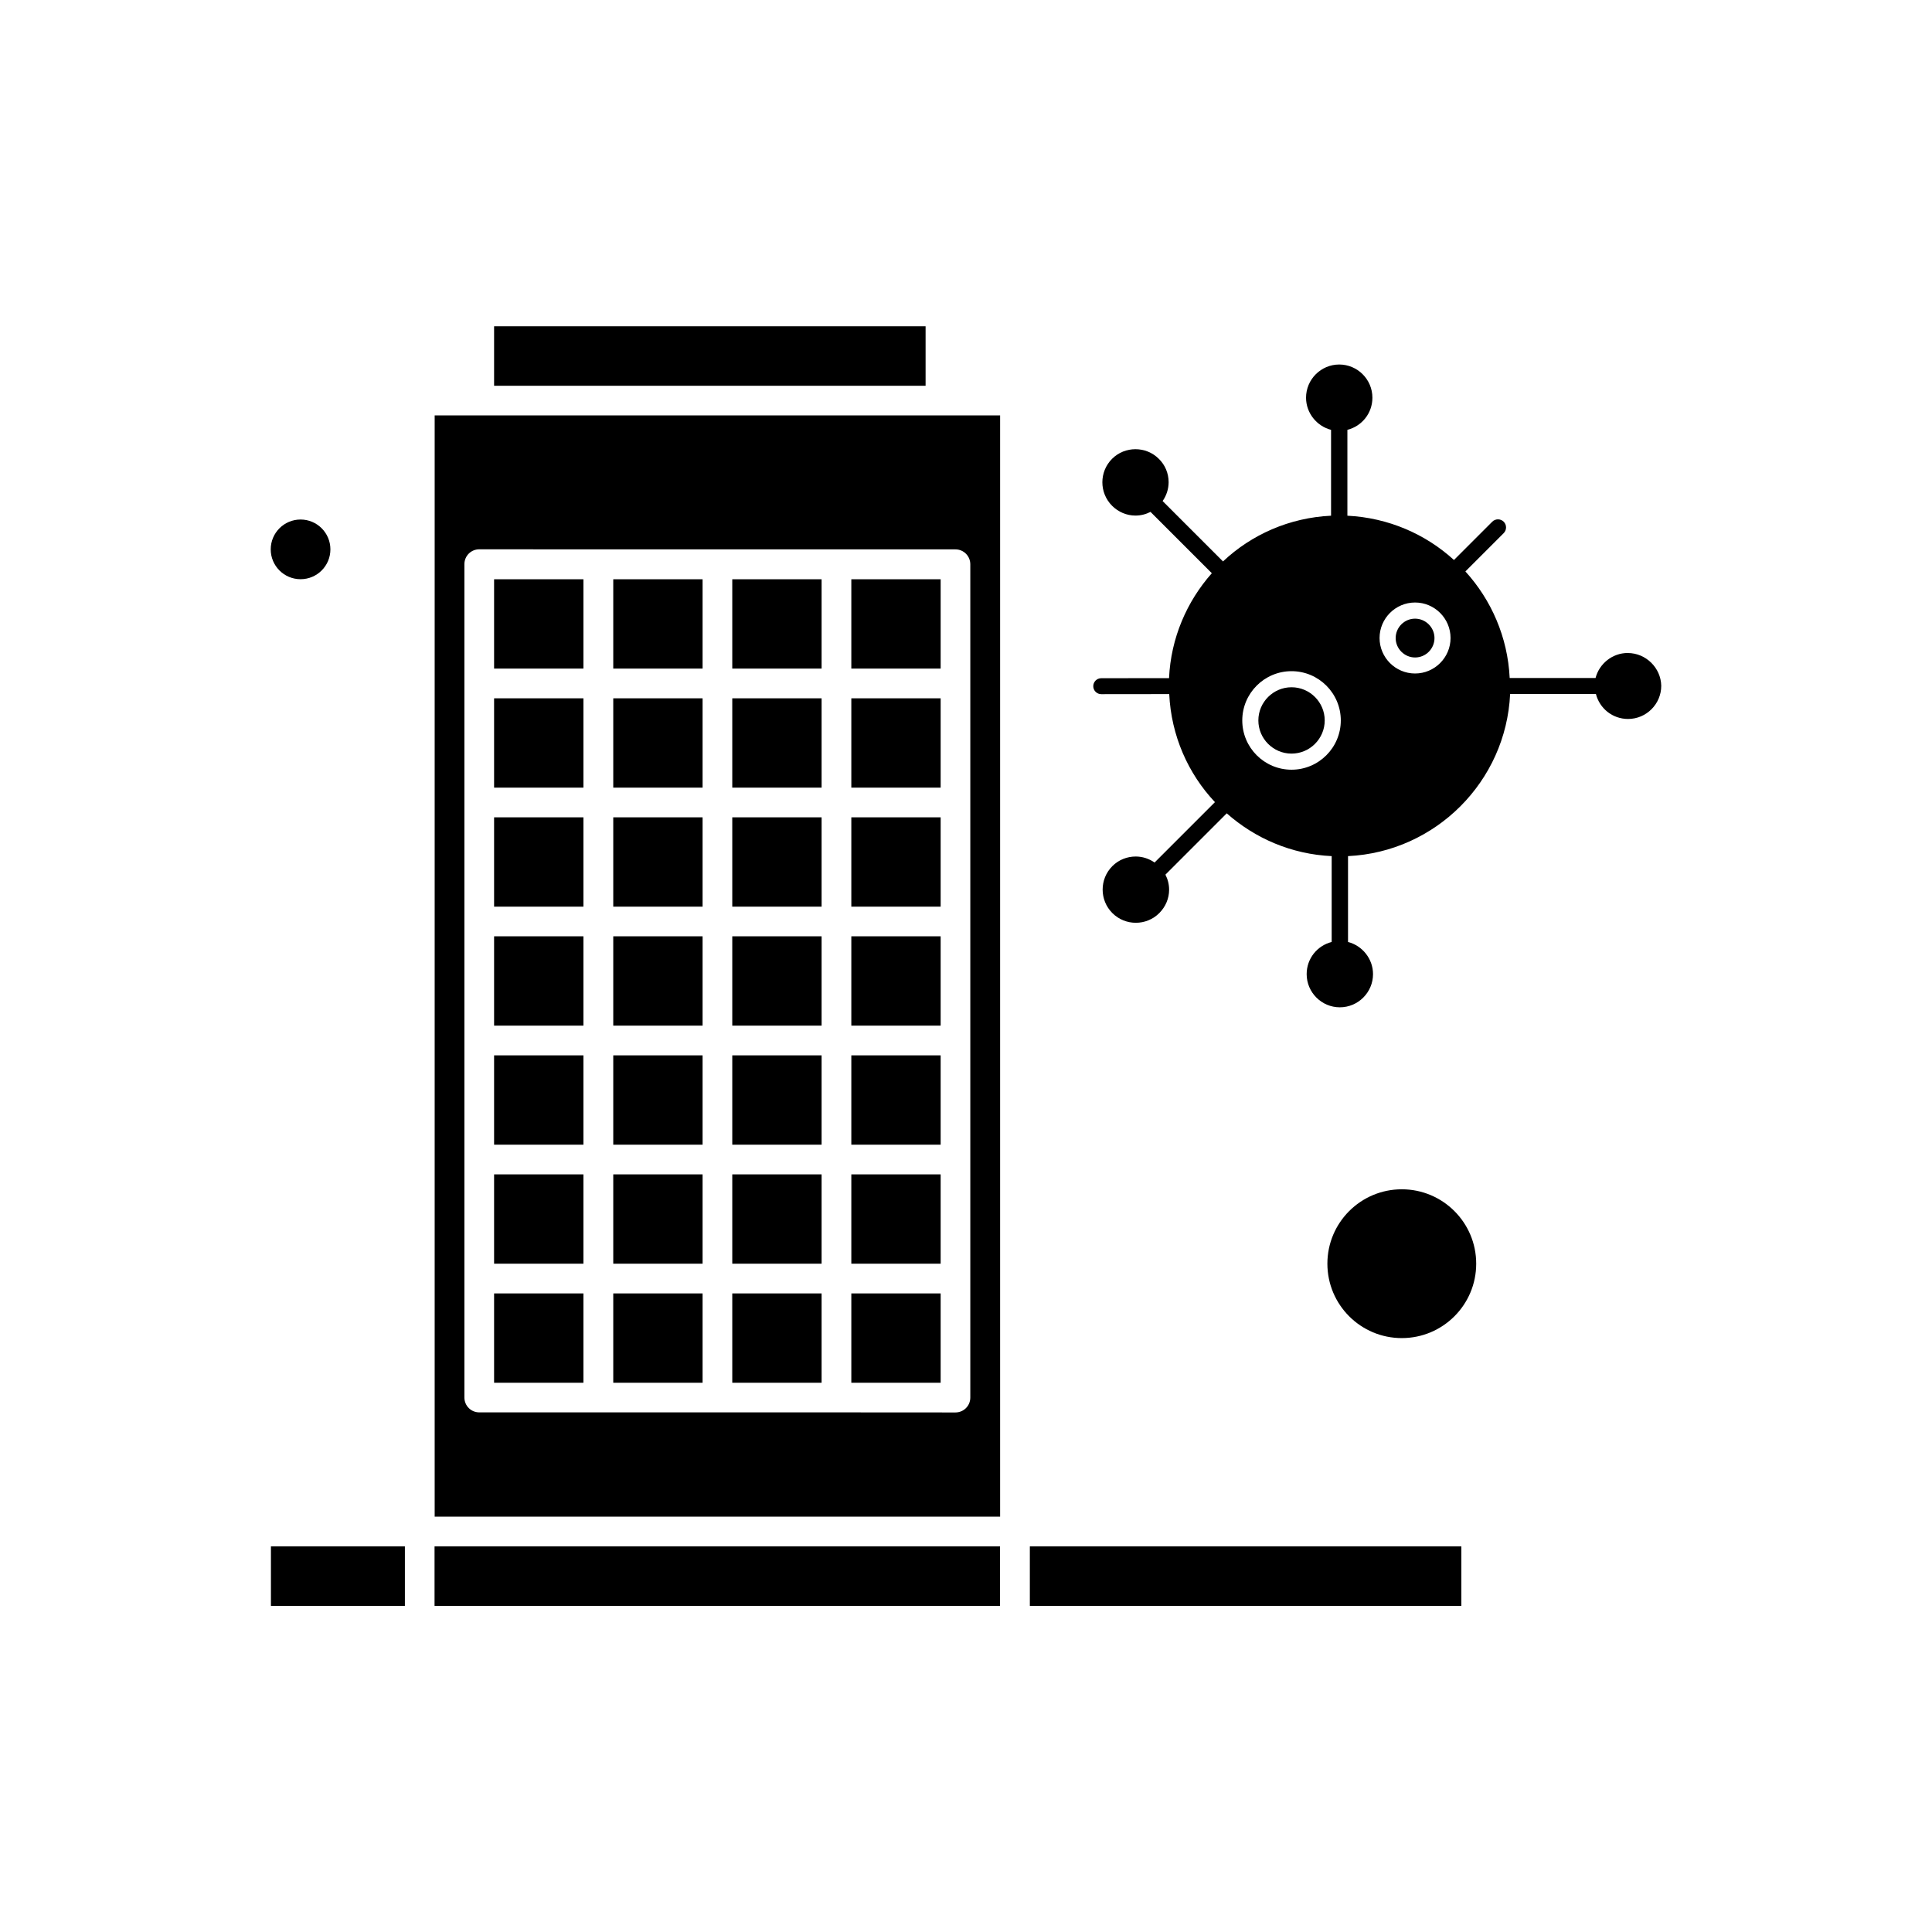 <?xml version="1.0" encoding="UTF-8"?>
<!-- Uploaded to: SVG Repo, www.svgrepo.com, Generator: SVG Repo Mixer Tools -->
<svg fill="#000000" width="800px" height="800px" version="1.1" viewBox="144 144 512 512" xmlns="http://www.w3.org/2000/svg">
 <g fill-rule="evenodd">
  <path d="m338.06 486.77h23.672v23.672h-23.672z"/>
  <path d="m306.52 329.06h23.672v23.672h-23.672z"/>
  <path d="m306.52 297.51h23.672v23.672h-23.672z"/>
  <path d="m306.52 360.6h23.672v23.672h-23.672z"/>
  <path d="m306.52 455.22h23.672v23.672h-23.672z"/>
  <path d="m306.52 392.13h23.672v23.672h-23.672z"/>
  <path d="m306.52 423.68h23.672v23.672h-23.672z"/>
  <path d="m338.06 360.6h23.672v23.672h-23.672z"/>
  <path d="m338.06 455.22h23.672v23.672h-23.672z"/>
  <path d="m338.06 329.06h23.672v23.672h-23.672z"/>
  <path d="m338.06 392.13h23.672v23.672h-23.672z"/>
  <path d="m338.06 423.68h23.672v23.672h-23.672z"/>
  <path d="m306.52 486.77h23.672v23.672h-23.672z"/>
  <path d="m259.16 553.81h149.85v15.762h-149.85z"/>
  <path d="m274.94 230.47h114.35v15.762h-114.35z"/>
  <path d="m274.94 486.77h23.672v23.672h-23.672z"/>
  <path d="m231.56 289.59c0 4.367-3.539 7.906-7.906 7.906-4.371 0-7.91-3.539-7.91-7.906 0-4.367 3.539-7.91 7.91-7.91 4.367 0 7.906 3.543 7.906 7.91"/>
  <path d="m215.8 553.81h35.5v15.762h-35.5z"/>
  <path d="m274.94 455.22h23.672v23.672h-23.672z"/>
  <path d="m338.06 297.51h23.672v23.672h-23.672z"/>
  <path d="m274.94 423.68h23.672v23.672h-23.672z"/>
  <path d="m274.94 297.51h23.672v23.672h-23.672z"/>
  <path d="m274.94 329.06h23.672v23.672h-23.672z"/>
  <path d="m274.94 360.6h23.672v23.672h-23.672z"/>
  <path d="m274.94 392.13h23.672v23.672h-23.672z"/>
  <path d="m535.21 478.89c0 10.891-8.828 19.719-19.719 19.719s-19.719-8.828-19.719-19.719c0-10.887 8.828-19.715 19.719-19.715s19.719 8.828 19.719 19.715"/>
  <path d="m369.61 297.51h23.672v23.672h-23.672z"/>
  <path d="m416.92 553.81h114.35v15.762h-114.35z"/>
  <path d="m369.61 360.6h23.672v23.672h-23.672z"/>
  <path d="m369.61 392.13h23.672v23.672h-23.672z"/>
  <path d="m369.61 423.68h23.672v23.672h-23.672z"/>
  <path d="m369.61 329.06h23.672v23.672h-23.672z"/>
  <path d="m369.61 455.22h23.672v23.672h-23.672z"/>
  <path d="m271.02 254.09h-11.828v291.83h149.85v-291.83h-138.03zm130.12 39.453v220.82c0 2.203-1.75 3.953-3.953 3.953l-31.547-0.02h-94.617c-2.203 0-3.953-1.75-3.953-3.953v-220.82c0-2.203 1.754-3.953 3.953-3.953l31.547 0.02h94.617c2.203 0 3.953 1.77 3.953 3.953z"/>
  <path d="m369.61 486.77h23.672v23.672h-23.672z"/>
  <path d="m519.01 307.95c-2.852 0-5.144 2.328-5.144 5.144s2.328 5.144 5.144 5.144c2.852 0 5.144-2.328 5.144-5.144s-2.328-5.144-5.144-5.144z"/>
  <path d="m486.27 326.13c-4.84 0-8.793 3.953-8.793 8.793 0 4.84 3.953 8.793 8.793 8.793 4.84 0 8.793-3.953 8.793-8.793 0-4.84-3.953-8.793-8.793-8.793z"/>
  <path d="m575.36 317.05c-4.082 0-7.547 2.852-8.523 6.629h-22.754c-0.523-10.852-4.875-20.691-11.738-28.242l10.148-10.148c0.832-0.832 0.832-2.203 0-3.031-0.832-0.832-2.203-0.832-3.031 0l-10.148 10.148c-7.512-6.863-17.391-11.195-28.242-11.738v-22.754c3.828-0.977 6.629-4.387 6.629-8.523 0-4.84-3.953-8.793-8.793-8.793s-8.793 3.953-8.793 8.793c0 4.082 2.852 7.547 6.629 8.523v22.754c-11.031 0.523-21.09 5-28.637 12.117l-16-16c1.012-1.445 1.59-3.215 1.59-5 0-2.328-0.922-4.566-2.602-6.195-1.715-1.715-3.953-2.547-6.191-2.547s-4.477 0.832-6.195 2.547c-3.43 3.43-3.43 9.012 0 12.441 1.66 1.66 3.863 2.602 6.195 2.602 1.406 0 2.762-0.344 3.992-0.977l16.25 16.25c-6.625 7.477-10.852 17.172-11.34 27.809l-17.969 0.02c-1.191 0-2.113 0.977-2.113 2.113 0 1.191 0.977 2.113 2.113 2.113l18.02-0.02c0.523 11.031 5 21.09 12.117 28.637l-16 16c-1.5-1.047-3.25-1.59-5-1.59-2.238 0-4.477 0.832-6.191 2.547-3.43 3.43-3.43 9.012 0 12.441 3.43 3.43 9.012 3.43 12.441 0 1.66-1.66 2.602-3.863 2.602-6.191 0-1.41-0.344-2.762-0.977-3.992l16.25-16.25c7.477 6.629 17.172 10.852 27.809 11.34v22.75c-3.828 0.977-6.629 4.387-6.629 8.523 0 4.84 3.953 8.793 8.793 8.793 4.84 0 8.793-3.953 8.793-8.793 0-4.082-2.852-7.547-6.625-8.523v-22.75c23.203-1.102 41.871-19.773 42.957-42.957l22.734-0.02c0.977 3.828 4.387 6.629 8.523 6.629 4.84 0 8.793-3.953 8.793-8.793-0.09-4.731-4.043-8.684-8.883-8.684zm-89.09 30.93c-7.207 0-13.055-5.852-13.055-13.055s5.852-13.055 13.055-13.055c7.203 0 13.055 5.852 13.055 13.055s-5.852 13.055-13.055 13.055zm32.734-25.496c-5.184 0-9.406-4.227-9.406-9.406 0-5.184 4.227-9.406 9.406-9.406 5.184 0 9.406 4.227 9.406 9.406 0 5.184-4.227 9.406-9.406 9.406z"/>
 </g>
</svg>